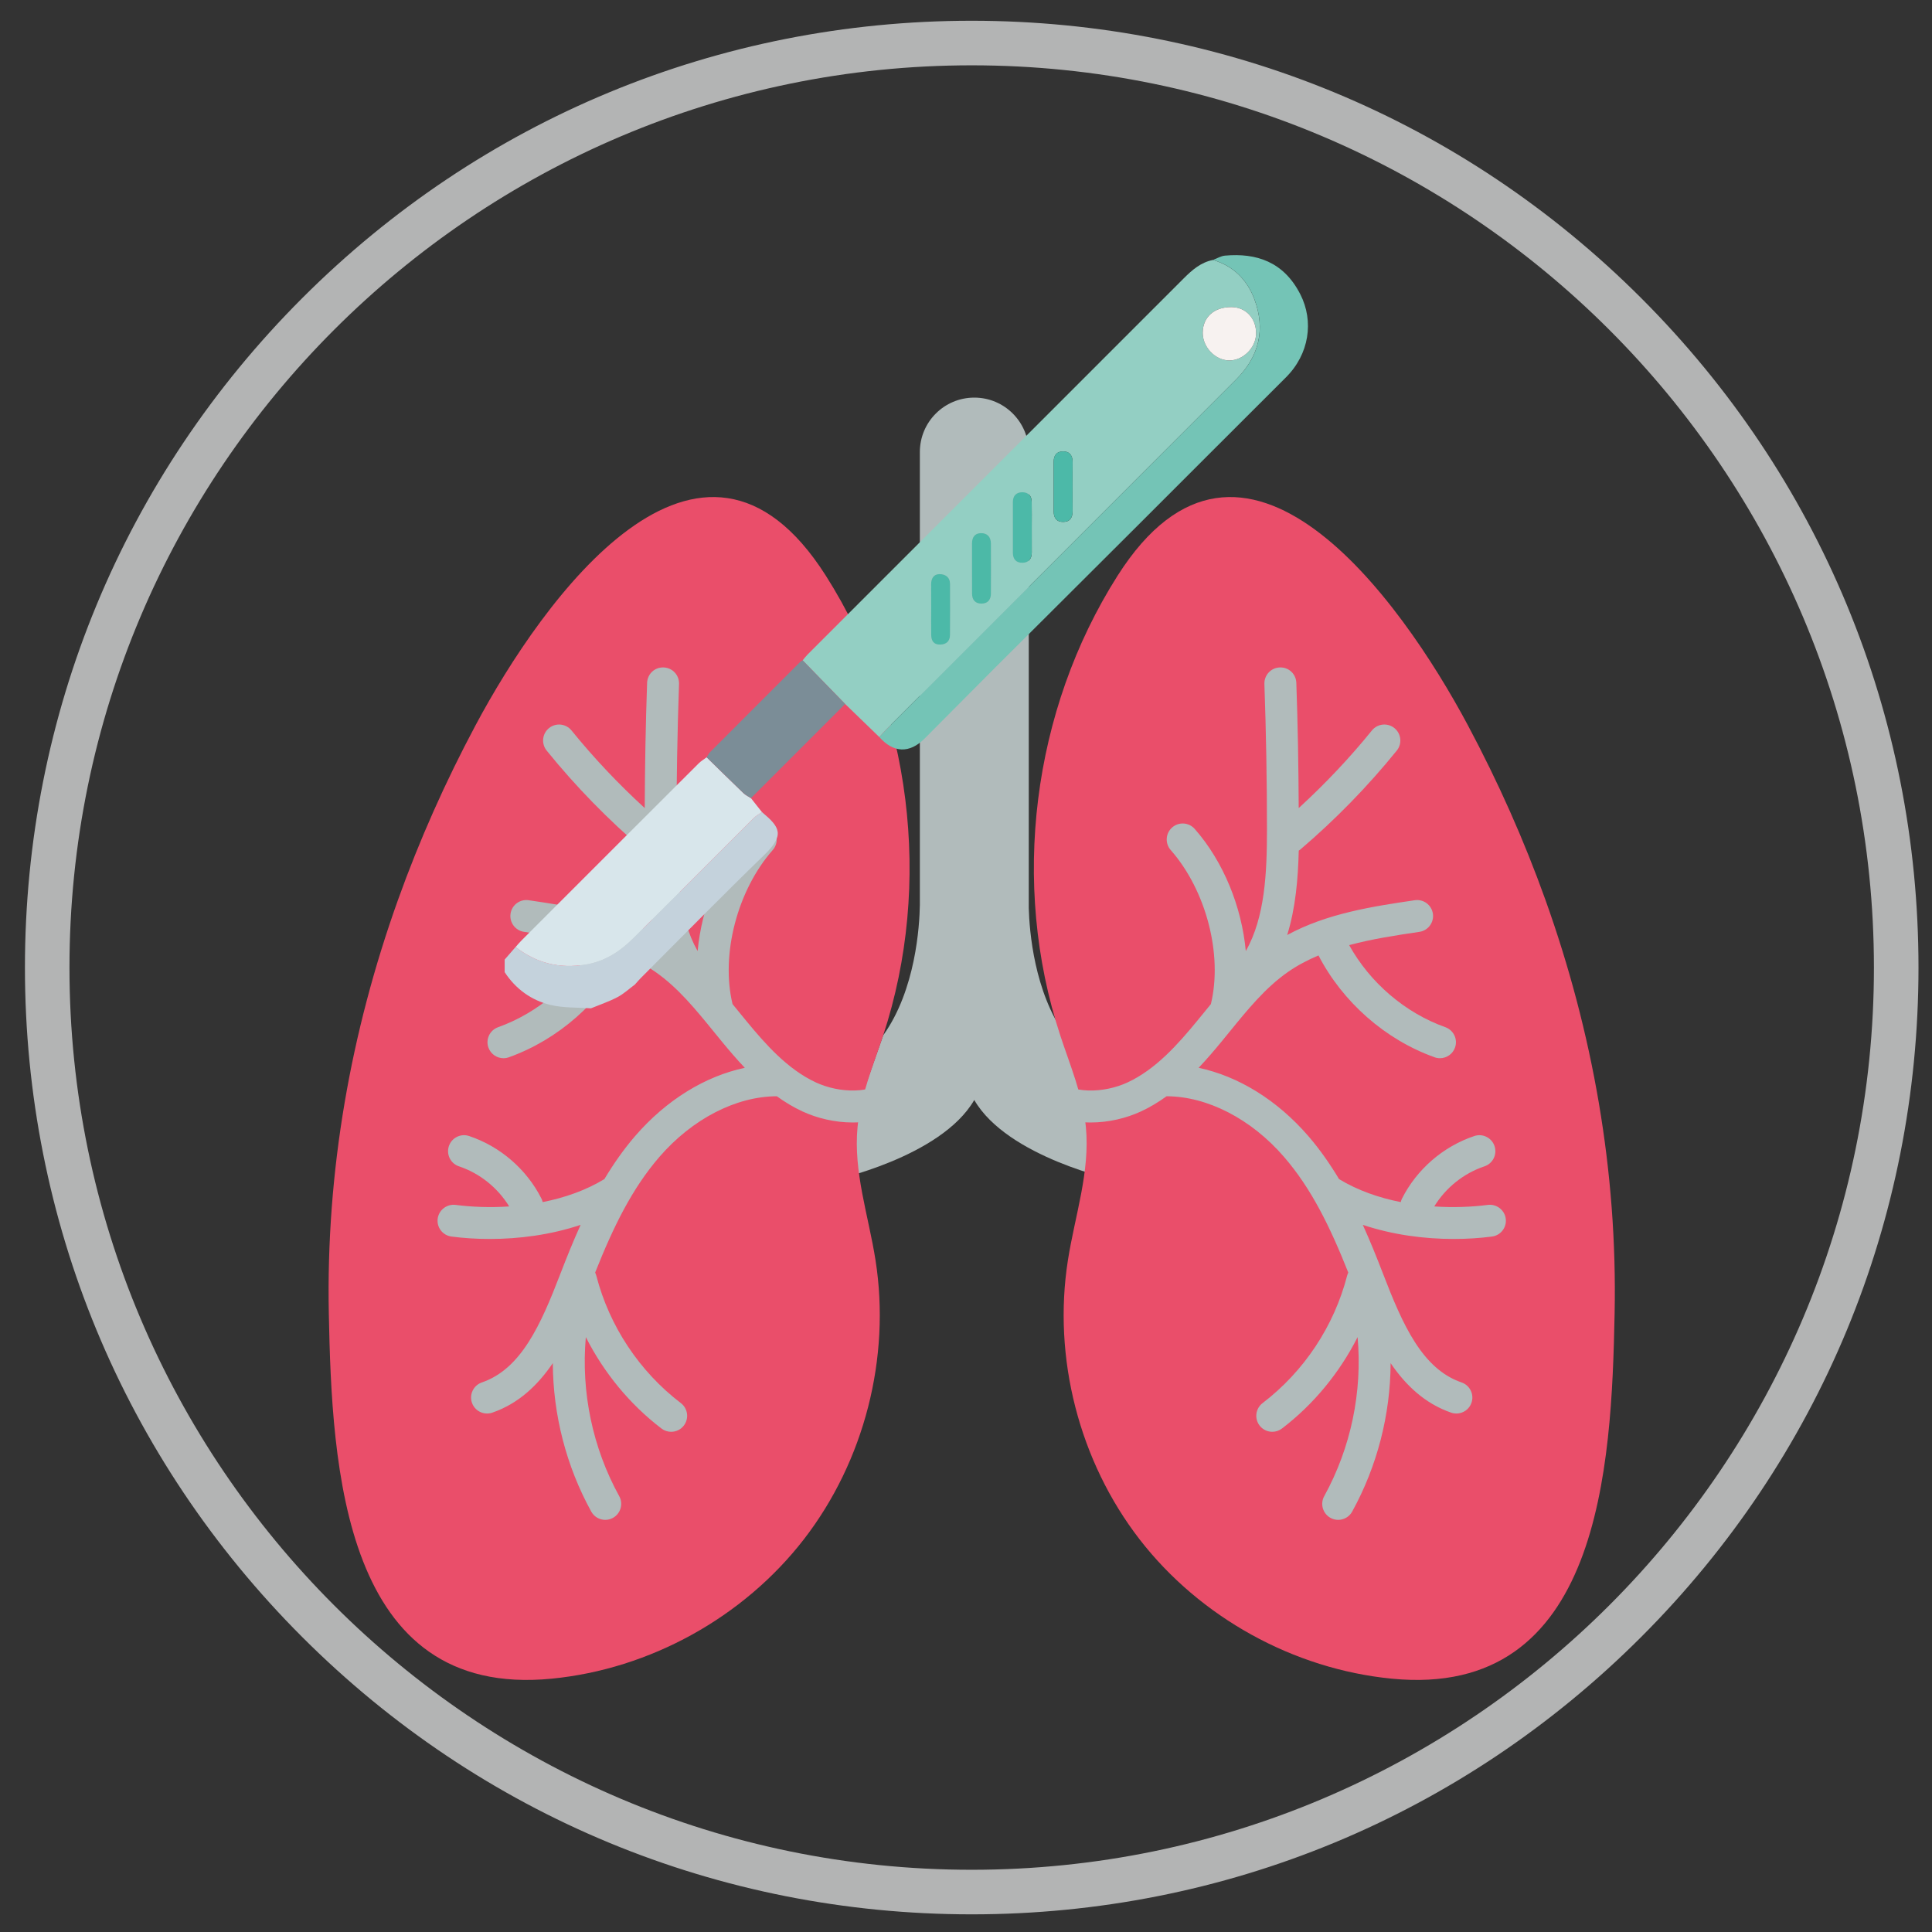 <?xml version="1.0" encoding="utf-8"?>
<!-- Generator: Adobe Illustrator 23.0.3, SVG Export Plug-In . SVG Version: 6.00 Build 0)  -->
<svg version="1.1" id="Layer_1" xmlns="http://www.w3.org/2000/svg" xmlns:xlink="http://www.w3.org/1999/xlink" x="0px" y="0px"
	 viewBox="0 0 512 512" style="enable-background:new 0 0 512 512;" xml:space="preserve">
<rect x="0" y="0" width="512" height="512" fill="#333333" stroke="none"/>
<style type="text/css">
	.st0{clip-path:url(#SVGID_2_);}
	.st1{clip-path:url(#SVGID_4_);fill:#B3B4B4;}
	.st2{fill:#B1BBBB;}
	.st3{fill:#EA4E6A;}
	.st4{fill:#C4D2DC;}
	.st5{fill:#93CFC3;}
	.st6{fill:#74C4B6;}
	.st7{fill:#D8E6EB;}
	.st8{fill:#7B8D97;}
	.st9{fill:#F7F2F0;}
	.st10{fill:#4CB9A8;}
	.st11{fill:#4CB9A7;}
</style>
<g>
	<defs>
		<rect id="SVGID_1_" x="1.51" y="0.41" width="512" height="512"/>
	</defs>
	<clipPath id="SVGID_2_">
		<use xlink:href="#SVGID_1_"  style="overflow:visible;"/>
	</clipPath>
	<g class="st0">
		<defs>
			<rect id="SVGID_3_" x="1.51" y="0.41" width="512" height="512"/>
		</defs>
		<clipPath id="SVGID_4_">
			<use xlink:href="#SVGID_3_"  style="overflow:visible;"/>
		</clipPath>
		<path class="st1" d="M257.51,507.32c-67.02,0-130.03-26.1-177.42-73.49C32.71,386.44,6.61,323.43,6.61,256.42
			c0-67.02,26.1-130.03,73.49-177.42C127.49,31.6,190.49,5.5,257.51,5.5s130.03,26.1,177.42,73.49
			c47.39,47.39,73.49,110.4,73.49,177.42c0,67.02-26.1,130.02-73.49,177.41C387.54,481.22,324.53,507.32,257.51,507.32
			 M257.51,17.31c-131.84,0-239.1,107.26-239.1,239.11c0,131.84,107.26,239.09,239.1,239.09s239.1-107.26,239.1-239.09
			C496.61,124.57,389.35,17.31,257.51,17.31"/>
	</g>
</g>
<g>
	<path class="st2" d="M295.88,312.86l-13.56-38.49c-8.25-11.54-9.52-27.61-9.69-33.72V119.8c0-7.97-6.46-14.43-14.43-14.43l0,0
		c-7.97,0-14.43,6.46-14.43,14.43v120.09c-0.09,5.4-1.08,22.42-9.71,34.48l-13.56,38.49c0,0,28.87-6.12,37.69-21.35
		C267.01,306.74,295.88,312.86,295.88,312.86z"/>
	<path class="st3" d="M409.55,238.46c-5.67-15.84-12.57-31.31-20.57-46.3c-17.66-33.11-59.56-91.99-92.83-39.56
		c-22.65,35.68-28.37,81.62-15.18,121.77c2.63,8.01,6,15.91,6.8,24.3c1.14,11.86-2.91,23.52-4.76,35.28
		c-4.07,25.86,2.97,53.28,18.99,73.99c16.02,20.7,40.81,34.39,66.86,36.93c55.29,5.39,58.22-56.07,59.03-96.78
		C428.65,310.39,422.09,273.5,409.55,238.46z"/>
	<path class="st2" d="M399.04,322.96c-0.31-2.32-2.45-3.94-4.75-3.65c-4.22,0.55-9.11,0.75-14.2,0.41
		c3.04-4.95,7.78-8.78,13.31-10.63c2.22-0.74,3.41-3.14,2.67-5.36c-0.74-2.21-3.14-3.42-5.36-2.67c-8.25,2.76-15.23,8.8-19.16,16.56
		c-0.16,0.31-0.26,0.63-0.33,0.95c-5.76-1.14-11.42-3.09-16.36-6.1c-2.38-3.96-5.05-7.82-8.16-11.42
		c-8.26-9.54-18.5-15.83-29.05-18.07c2.19-2.31,4.22-4.69,6.1-6.98l2.01-2.46c4.94-6.07,9.6-11.8,15.55-15.95
		c2.52-1.76,5.25-3.19,8.1-4.39c6.41,12.36,17.68,22.31,30.77,26.99c0.47,0.17,0.95,0.25,1.42,0.25c1.74,0,3.37-1.08,3.99-2.81
		c0.79-2.2-0.36-4.62-2.56-5.41c-10.7-3.82-19.96-11.8-25.49-21.75c6.19-1.67,12.61-2.63,18.62-3.52c2.31-0.34,3.91-2.5,3.57-4.81
		c-0.34-2.31-2.47-3.91-4.81-3.57c-10.94,1.62-23.15,3.43-33.8,9.21c2.22-7.15,2.88-14.89,3.06-22.35c0.13-0.09,0.25-0.16,0.37-0.26
		c9.32-7.94,17.93-16.77,25.61-26.26c1.47-1.82,1.19-4.48-0.63-5.96c-1.82-1.47-4.48-1.19-5.96,0.63
		c-5.92,7.31-12.44,14.19-19.4,20.57c-0.05-11.07-0.24-22.2-0.63-33.19c-0.08-2.33-1.98-4.17-4.38-4.08
		c-2.34,0.08-4.16,2.04-4.08,4.38c0.45,12.81,0.68,25.83,0.68,38.68c-0.01,11.4-0.52,23.13-5.61,32.11
		c-1.09-11.72-5.87-23.65-13.54-32.38c-1.55-1.75-4.22-1.93-5.98-0.38c-1.76,1.55-1.93,4.22-0.38,5.98
		c9.41,10.7,13.81,27.71,10.65,40.82c-0.58,0.7-1.15,1.41-1.72,2.11l-1.98,2.42c-4.97,6.04-10.9,12.78-18.42,16.25
		c-5.98,2.76-14.92,3.43-20.42-1.62c-1.72-1.58-4.4-1.47-5.98,0.26c-1.58,1.72-1.47,4.4,0.26,5.98c4.65,4.26,10.57,5.98,16.42,5.98
		c4.72,0,9.38-1.12,13.27-2.91c2.45-1.13,4.71-2.51,6.83-4.04c10.81,0.03,22.41,6,31.12,16.07c7.21,8.34,12.15,18.38,17.03,30.66
		c-0.13,0.26-0.23,0.53-0.31,0.82c-3.46,13.38-11.42,25.38-22.41,33.77c-1.86,1.42-2.21,4.08-0.79,5.94
		c0.83,1.09,2.09,1.66,3.37,1.66c0.9,0,1.8-0.28,2.57-0.87c8.44-6.45,15.26-14.8,20.04-24.22c1.29,14.55-1.78,29.32-8.85,42.15
		c-1.13,2.05-0.38,4.62,1.66,5.75c0.65,0.36,1.35,0.53,2.04,0.53c1.49,0,2.94-0.79,3.71-2.19c6.64-12.06,10.12-25.65,10.19-39.34
		c3.94,5.79,9.04,10.71,16.05,13.12c0.46,0.16,0.92,0.23,1.38,0.23c1.76,0,3.4-1.1,4-2.86c0.76-2.21-0.42-4.62-2.63-5.38
		c-10.37-3.56-15.55-15.13-20.79-28.75c-1.61-4.18-3.37-8.58-5.38-13.01c7.93,2.66,16.39,3.74,24.04,3.74
		c3.62,0,7.06-0.23,10.17-0.64C397.71,327.4,399.34,325.28,399.04,322.96z"/>
	<path class="st3" d="M105.48,238.46c5.67-15.84,12.57-31.31,20.57-46.3c17.66-33.11,59.56-91.99,92.83-39.56
		c22.65,35.68,28.37,81.62,15.18,121.77c-2.63,8.01-6,15.91-6.8,24.3c-1.14,11.86,2.91,23.52,4.76,35.28
		c4.07,25.86-2.97,53.28-18.99,73.99c-16.02,20.7-40.81,34.39-66.86,36.93c-55.29,5.39-58.22-56.07-59.03-96.78
		C86.38,310.39,92.94,273.5,105.48,238.46z"/>
	<path class="st2" d="M115.99,322.96c0.31-2.32,2.45-3.94,4.75-3.65c4.22,0.55,9.11,0.75,14.2,0.41
		c-3.04-4.95-7.78-8.78-13.31-10.63c-2.22-0.74-3.41-3.14-2.67-5.36c0.74-2.21,3.14-3.42,5.36-2.67c8.25,2.76,15.23,8.8,19.16,16.56
		c0.16,0.31,0.26,0.63,0.33,0.95c5.76-1.14,11.42-3.09,16.36-6.1c2.38-3.96,5.05-7.82,8.16-11.42c8.26-9.54,18.5-15.83,29.05-18.07
		c-2.19-2.31-4.22-4.69-6.1-6.98l-2.01-2.46c-4.94-6.07-9.6-11.8-15.55-15.95c-2.52-1.76-5.25-3.19-8.1-4.39
		c-6.41,12.36-17.68,22.31-30.77,26.99c-0.47,0.17-0.95,0.25-1.42,0.25c-1.74,0-3.37-1.08-3.99-2.81c-0.79-2.2,0.36-4.62,2.56-5.41
		c10.7-3.82,19.96-11.8,25.49-21.75c-6.19-1.67-12.61-2.63-18.62-3.52c-2.31-0.34-3.91-2.5-3.57-4.81c0.34-2.31,2.47-3.91,4.81-3.57
		c10.94,1.62,23.15,3.43,33.8,9.21c-2.22-7.15-2.88-14.89-3.06-22.35c-0.13-0.09-0.25-0.16-0.37-0.26
		c-9.32-7.94-17.93-16.77-25.61-26.26c-1.47-1.82-1.19-4.48,0.63-5.96c1.82-1.47,4.48-1.19,5.96,0.63
		c5.92,7.31,12.44,14.19,19.4,20.57c0.05-11.07,0.24-22.2,0.63-33.19c0.08-2.33,1.98-4.17,4.38-4.08c2.34,0.08,4.16,2.04,4.08,4.38
		c-0.45,12.81-0.68,25.83-0.68,38.68c0.01,11.4,0.52,23.13,5.61,32.11c1.09-11.72,5.87-23.65,13.54-32.38
		c1.55-1.75,4.22-1.93,5.98-0.38c1.76,1.55,1.93,4.22,0.38,5.98c-9.41,10.7-13.81,27.71-10.65,40.82c0.58,0.7,1.15,1.41,1.72,2.11
		l1.98,2.42c4.97,6.04,10.9,12.78,18.42,16.25c5.98,2.76,14.92,3.43,20.42-1.62c1.72-1.58,4.4-1.47,5.98,0.26
		c1.58,1.72,1.47,4.4-0.26,5.98c-4.65,4.26-10.57,5.98-16.42,5.98c-4.72,0-9.38-1.12-13.27-2.91c-2.45-1.13-4.71-2.51-6.83-4.04
		c-10.81,0.03-22.41,6-31.12,16.07c-7.21,8.34-12.15,18.38-17.03,30.66c0.13,0.26,0.23,0.53,0.31,0.82
		c3.46,13.38,11.42,25.38,22.41,33.77c1.86,1.42,2.21,4.08,0.79,5.94c-0.83,1.09-2.09,1.66-3.37,1.66c-0.9,0-1.8-0.28-2.57-0.87
		c-8.44-6.45-15.26-14.8-20.04-24.22c-1.29,14.55,1.78,29.32,8.85,42.15c1.13,2.05,0.38,4.62-1.66,5.75
		c-0.65,0.36-1.35,0.53-2.04,0.53c-1.49,0-2.94-0.79-3.71-2.19c-6.64-12.06-10.12-25.65-10.19-39.34
		c-3.94,5.79-9.04,10.71-16.05,13.12c-0.46,0.16-0.92,0.23-1.38,0.23c-1.76,0-3.4-1.1-4-2.86c-0.76-2.21,0.42-4.62,2.63-5.38
		c10.37-3.56,15.55-15.13,20.79-28.75c1.61-4.18,3.37-8.58,5.38-13.01c-7.93,2.66-16.39,3.74-24.04,3.74
		c-3.62,0-7.06-0.23-10.17-0.64C117.32,327.4,115.69,325.28,115.99,322.96z"/>
	<g>
		<path class="st4" d="M156.6,267.22c-3.58-0.26-7.26-0.07-10.71-0.9c-5.08-1.22-9.22-4.22-12.15-8.69c0-1.11,0-2.22,0-3.33
			c0.97-1.11,1.93-2.22,2.9-3.34c5.52,4.32,11.71,5.81,18.65,4.64c5.01-0.85,8.99-3.45,12.46-6.88
			c10.73-10.61,21.36-21.33,32.05-31.98c0.61-0.61,1.41-1.02,2.13-1.53c4.78,4.01,6.1,6.04,0.6,11.37
			c-11.07,10.72-21.84,21.74-32.74,32.64c-0.53,0.53-1.02,1.12-1.52,1.68c-1.53,1.13-2.95,2.47-4.61,3.34
			C161.41,265.43,158.96,266.25,156.6,267.22z"/>
		<path class="st5" d="M233.04,195.34c-3.02-2.93-6.05-5.86-9.07-8.78c-3.75-3.86-7.51-7.71-11.26-11.57
			c0.44-0.52,0.85-1.08,1.33-1.56c33.21-33.22,66.43-66.44,99.66-99.66c2.21-2.21,4.54-4.25,7.75-4.88
			c5.43,1.59,9.06,5.28,10.97,10.4c3,8.02,1.23,15.2-4.81,21.25c-30.92,30.94-61.86,61.87-92.79,92.81
			C234.2,193.97,233.64,194.67,233.04,195.34z M332.88,88.38c0.03-4.03-2.71-6.97-6.53-7c-4.58-0.03-7.6,2.65-7.62,6.79
			c-0.02,3.8,3.31,7.3,7,7.35C329.43,95.56,332.85,92.15,332.88,88.38z M284.24,128.97c0-2.14-0.02-4.29,0.01-6.43
			c0.02-1.7-0.64-2.88-2.46-2.91c-1.81-0.03-2.56,1.08-2.56,2.81c0,4.36,0,8.71,0,13.07c0,1.73,0.77,2.84,2.57,2.81
			c1.82-0.03,2.47-1.21,2.45-2.91C284.22,133.25,284.24,131.11,284.24,128.97z M273.42,139.81c0-2.28,0.03-4.56-0.01-6.85
			c-0.03-1.54-0.85-2.49-2.42-2.52c-1.68-0.03-2.55,0.93-2.56,2.59c-0.02,4.49-0.02,8.99,0,13.48c0.01,1.65,0.85,2.64,2.53,2.62
			c1.69-0.02,2.46-1.05,2.47-2.69C273.43,144.24,273.42,142.02,273.42,139.81z M246.77,161.48c0,2.28-0.03,4.56,0.01,6.84
			c0.03,1.5,0.67,2.52,2.37,2.49c1.68-0.03,2.59-0.93,2.61-2.56c0.04-4.49,0.02-8.98,0.01-13.48c-0.01-1.85-1.26-2.64-2.81-2.63
			c-1.55,0.01-2.22,1.17-2.2,2.7C246.78,157.05,246.77,159.27,246.77,161.48z M257.59,150.5c0,2.28-0.02,4.56,0.01,6.83
			c0.01,1.64,0.83,2.64,2.51,2.63c1.69-0.01,2.48-1.04,2.49-2.66c0.02-4.42,0.03-8.83,0-13.25c-0.01-1.71-0.91-2.81-2.66-2.76
			c-1.68,0.04-2.36,1.18-2.35,2.79C257.6,146.22,257.59,148.36,257.59,150.5z"/>
		<path class="st6" d="M233.04,195.34c0.59-0.67,1.15-1.37,1.79-2c30.93-30.94,61.86-61.86,92.79-92.81
			c6.05-6.05,7.81-13.23,4.81-21.25c-1.92-5.12-5.54-8.81-10.97-10.4c1.06-0.39,2.1-1.05,3.19-1.14
			c8.25-0.73,15.53,1.58,19.95,10.26c3.63,7.12,2.38,15.84-3.82,22.01c-12.85,12.8-25.65,25.65-38.49,38.46
			c-12.98,12.96-25.99,25.89-38.97,38.86c-6.12,6.11-12.18,12.29-18.3,18.4C241.02,199.72,236.78,199.55,233.04,195.34z"/>
		<path class="st7" d="M201.93,215.22c-0.71,0.5-1.52,0.92-2.13,1.53c-10.69,10.65-21.32,21.37-32.05,31.98
			c-3.47,3.43-7.45,6.03-12.46,6.88c-6.94,1.17-13.12-0.32-18.65-4.64c0.5-0.57,0.98-1.16,1.52-1.69
			c15.67-15.68,31.33-31.35,47.02-47c0.61-0.61,1.39-1.06,2.09-1.59c3.25,3.17,6.48,6.36,9.75,9.5c0.57,0.54,1.32,0.89,1.99,1.33
			C199.98,212.75,200.96,213.98,201.93,215.22z"/>
		<path class="st8" d="M199.01,211.52c-0.67-0.44-1.42-0.78-1.99-1.33c-3.27-3.14-6.51-6.33-9.75-9.5c0.29-0.45,0.51-0.98,0.88-1.35
			c7.95-7.98,15.92-15.94,23.88-23.9c0.19-0.19,0.45-0.3,0.68-0.45c3.75,3.86,7.51,7.72,11.26,11.57
			C215.65,194.88,207.33,203.2,199.01,211.52z"/>
		<path class="st9" d="M332.88,88.38c-0.03,3.77-3.45,7.18-7.15,7.14c-3.69-0.04-7.03-3.54-7-7.35c0.03-4.14,3.04-6.82,7.62-6.79
			C330.17,81.41,332.91,84.35,332.88,88.38z"/>
		<path class="st10" d="M284.24,128.97c0,2.14-0.02,4.29,0.01,6.43c0.02,1.7-0.64,2.88-2.45,2.91c-1.8,0.03-2.57-1.08-2.57-2.81
			c0-4.36,0-8.71,0-13.07c0-1.72,0.75-2.84,2.56-2.81c1.82,0.03,2.48,1.21,2.46,2.91C284.22,124.68,284.24,126.82,284.24,128.97z"/>
		<path class="st10" d="M273.42,139.81c0,2.21,0.01,4.43,0,6.64c-0.01,1.64-0.78,2.67-2.47,2.69c-1.68,0.02-2.52-0.97-2.53-2.62
			c-0.02-4.49-0.02-8.99,0-13.48c0.01-1.65,0.89-2.61,2.56-2.59c1.57,0.03,2.39,0.98,2.42,2.52
			C273.45,135.25,273.42,137.53,273.42,139.81z"/>
		<path class="st10" d="M246.77,161.48c0-2.21,0.01-4.42-0.01-6.63c-0.01-1.53,0.66-2.69,2.2-2.7c1.55-0.01,2.8,0.78,2.81,2.63
			c0.01,4.49,0.04,8.98-0.01,13.48c-0.02,1.63-0.93,2.53-2.61,2.56c-1.7,0.03-2.34-0.98-2.37-2.49
			C246.74,166.04,246.77,163.76,246.77,161.48z"/>
		<path class="st11" d="M257.59,150.5c0-2.14,0.01-4.28,0-6.42c-0.01-1.62,0.67-2.75,2.35-2.79c1.75-0.04,2.65,1.05,2.66,2.76
			c0.03,4.42,0.02,8.83,0,13.25c-0.01,1.63-0.8,2.65-2.49,2.66c-1.68,0.01-2.49-0.99-2.51-2.63
			C257.58,155.05,257.59,152.77,257.59,150.5z"/>
	</g>
</g>
</svg>
